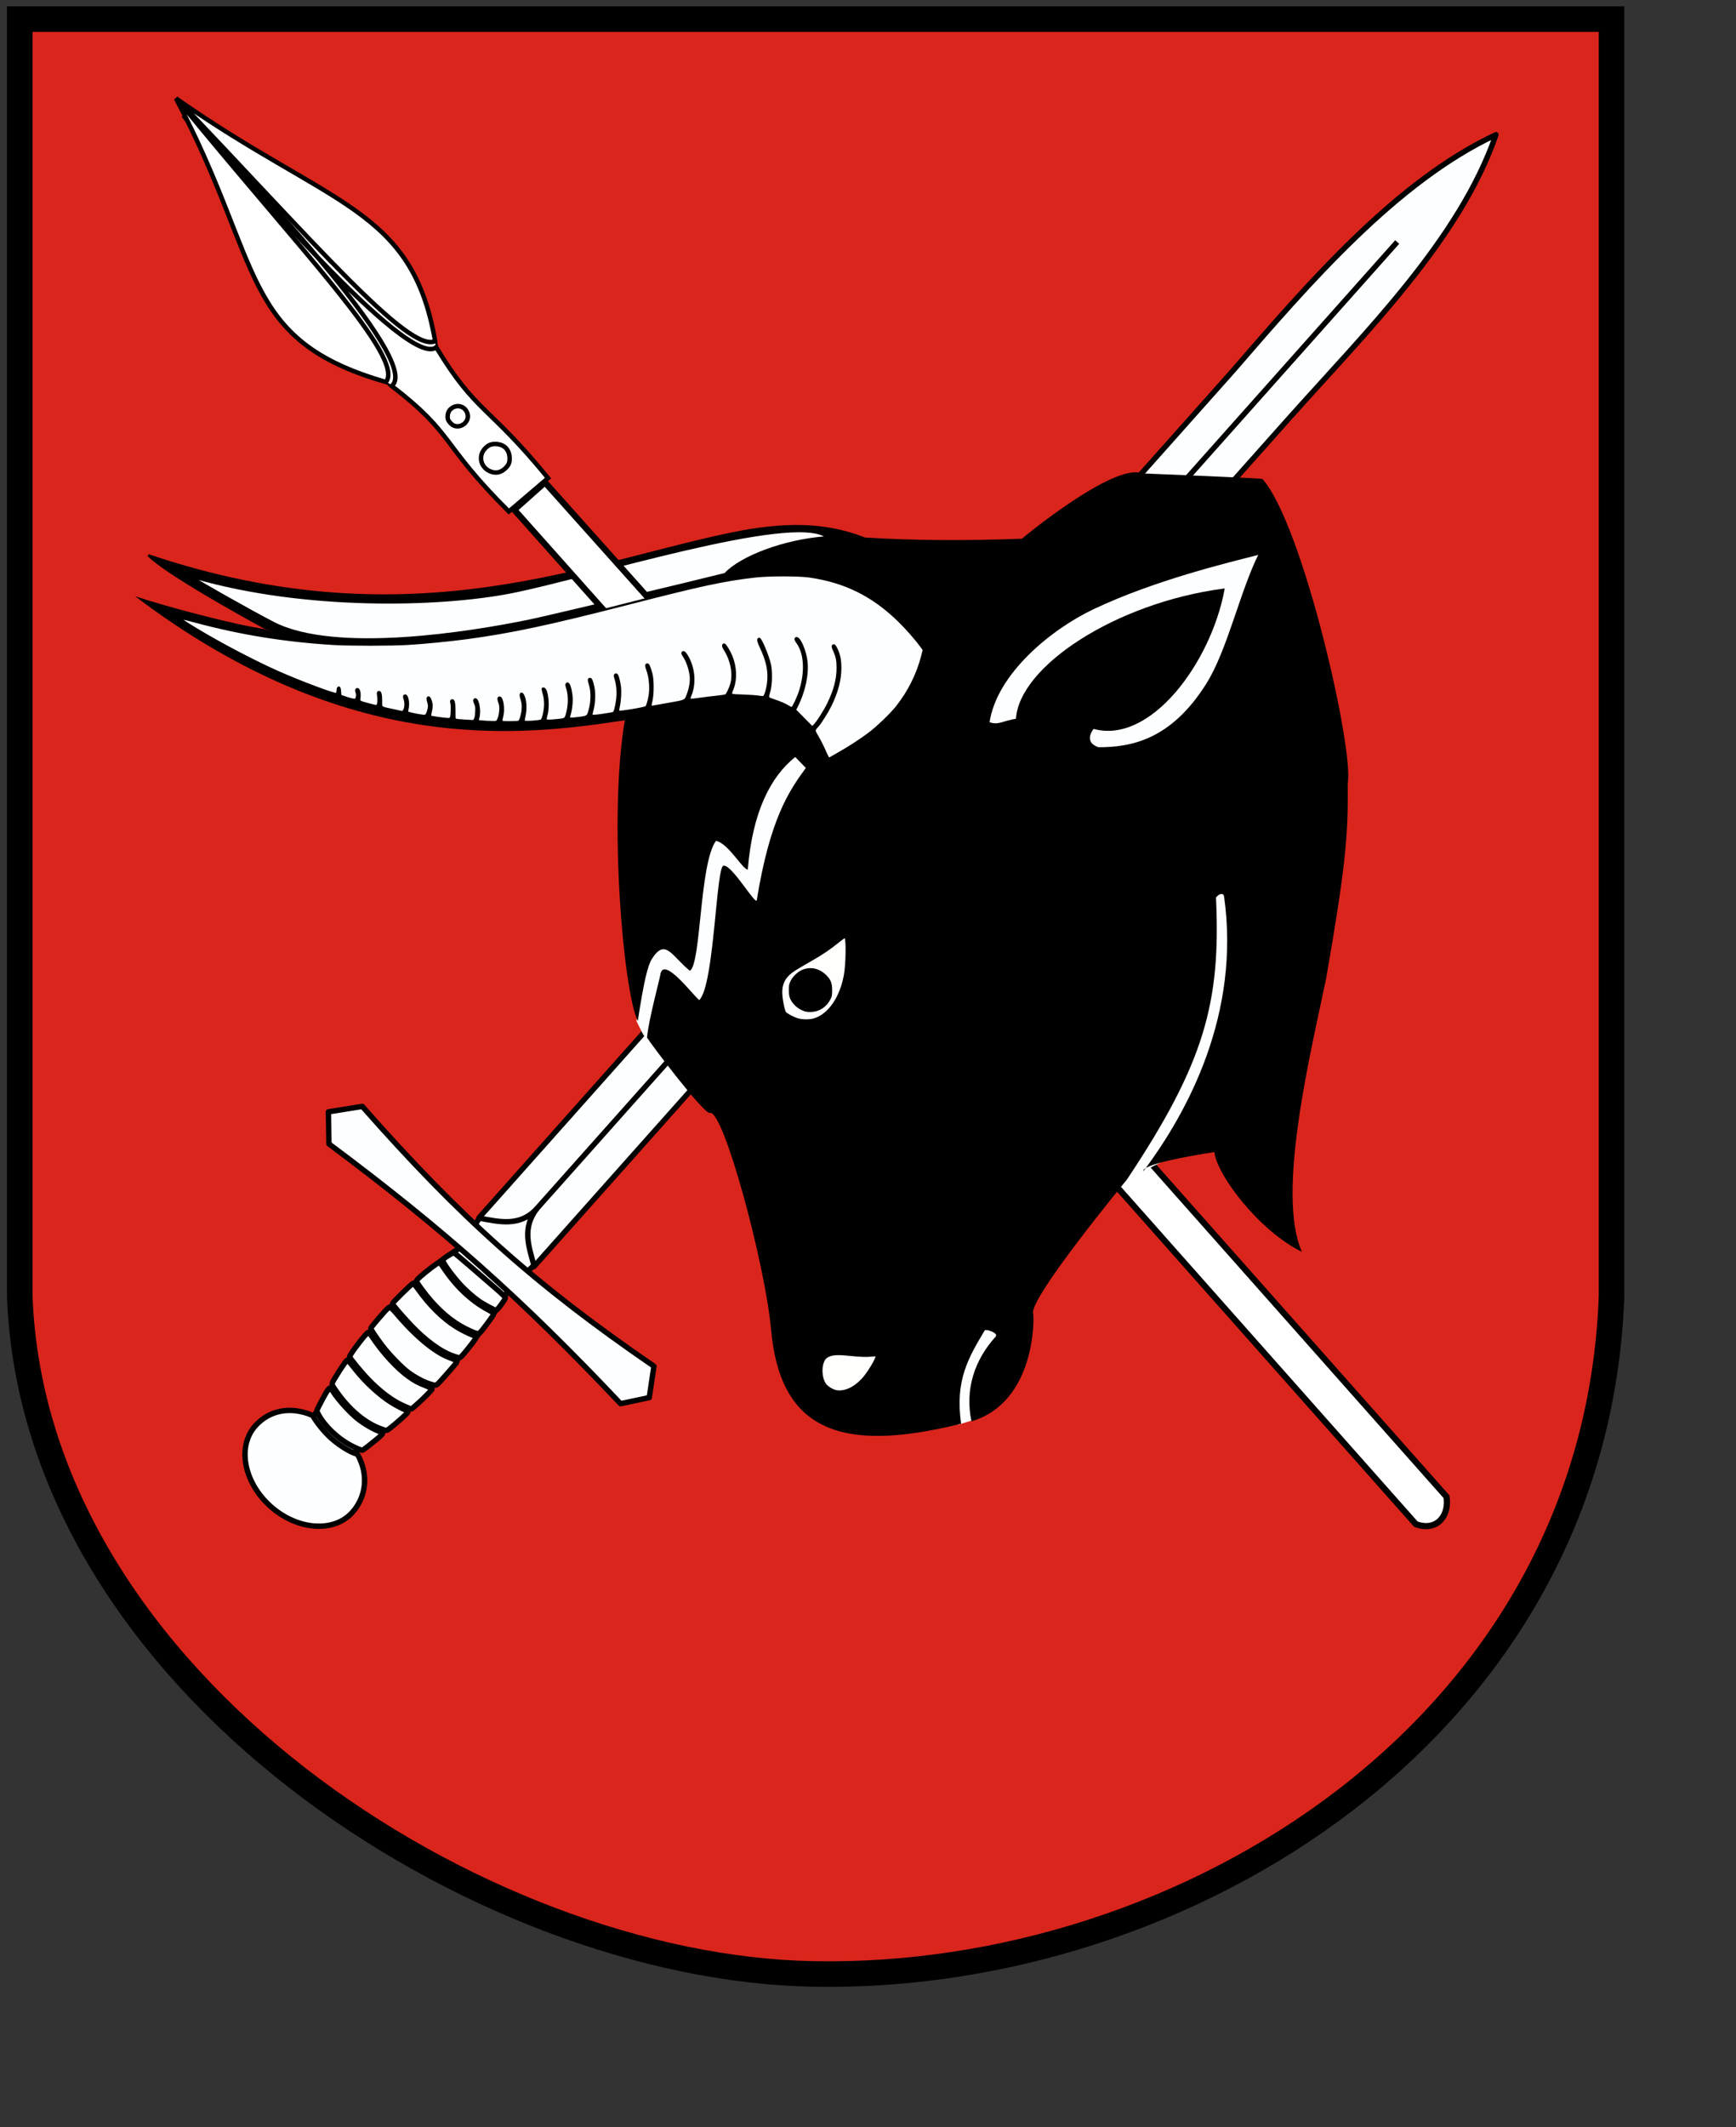 <?xml version="1.0" encoding="UTF-8" standalone="no"?>
<!-- Created with Inkscape (http://www.inkscape.org/) -->
<svg
   xmlns:dc="http://purl.org/dc/elements/1.1/"
   xmlns:cc="http://web.resource.org/cc/"
   xmlns:rdf="http://www.w3.org/1999/02/22-rdf-syntax-ns#"
   xmlns:svg="http://www.w3.org/2000/svg"
   xmlns="http://www.w3.org/2000/svg"
   xmlns:xlink="http://www.w3.org/1999/xlink"
   xmlns:sodipodi="http://inkscape.sourceforge.net/DTD/sodipodi-0.dtd"
   xmlns:inkscape="http://www.inkscape.org/namespaces/inkscape"
   id="svg1621"
   sodipodi:version="0.32"
   inkscape:version="0.42+devel"
   width="600pt"
   height="735pt"
   sodipodi:docbase="E:\Inkscape - rysunki\Składzik"
   sodipodi:docname="POL_Sejny_COA.svg"
   version="1.0">
  <rect width="100%" height="100%" fill="#333333" stroke="none"/>
  <defs
     id="defs1624">
    <radialGradient
       gradientUnits="userSpaceOnUse"
       gradientTransform="matrix(-0.886,-0.448,1.258,-2.487,-1667.295,790.076)"
       r="15.245"
       fy="312.495"
       fx="-675.767"
       cy="312.495"
       cx="-675.767"
       id="radialGradient4352"
       xlink:href="#linearGradient4346"
       inkscape:collect="always" />
    <linearGradient
       y2="252.627"
       x2="-328.686"
       y1="242.239"
       x1="-323.648"
       gradientTransform="matrix(0.194,0.981,0.981,-0.194,-461.802,566.45)"
       gradientUnits="userSpaceOnUse"
       id="linearGradient4126"
       xlink:href="#linearGradient2531"
       inkscape:collect="always" />
    <linearGradient
       y2="250.282"
       x2="-328.699"
       y1="241.786"
       x1="-324.098"
       gradientUnits="userSpaceOnUse"
       id="linearGradient4128"
       xlink:href="#linearGradient2531"
       inkscape:collect="always" />
    <linearGradient
       y2="294.535"
       x2="-576.935"
       y1="302.674"
       x1="-566.934"
       gradientTransform="matrix(-0.764,-0.645,0.645,-0.764,-884.708,109.284)"
       gradientUnits="userSpaceOnUse"
       id="linearGradient4130"
       xlink:href="#linearGradient2486"
       inkscape:collect="always" />
    <linearGradient
       y2="252.627"
       x2="-328.686"
       y1="242.239"
       x1="-323.648"
       gradientTransform="matrix(0.194,0.981,0.981,-0.194,-461.802,566.45)"
       gradientUnits="userSpaceOnUse"
       id="linearGradient4132"
       xlink:href="#linearGradient2531"
       inkscape:collect="always" />
    <linearGradient
       y2="250.282"
       x2="-328.699"
       y1="241.786"
       x1="-324.098"
       gradientUnits="userSpaceOnUse"
       id="linearGradient4134"
       xlink:href="#linearGradient2531"
       inkscape:collect="always" />
    <linearGradient
       y2="294.535"
       x2="-576.935"
       y1="302.674"
       x1="-566.934"
       gradientTransform="matrix(-0.764,-0.645,0.645,-0.764,-884.708,109.284)"
       gradientUnits="userSpaceOnUse"
       id="linearGradient4136"
       xlink:href="#linearGradient2486"
       inkscape:collect="always" />
    <linearGradient
       y2="252.627"
       x2="-328.686"
       y1="242.239"
       x1="-323.648"
       gradientTransform="matrix(0.194,0.981,0.981,-0.194,-461.802,566.45)"
       gradientUnits="userSpaceOnUse"
       id="linearGradient4138"
       xlink:href="#linearGradient2531"
       inkscape:collect="always" />
    <linearGradient
       y2="250.282"
       x2="-328.699"
       y1="241.786"
       x1="-324.098"
       gradientUnits="userSpaceOnUse"
       id="linearGradient4140"
       xlink:href="#linearGradient2531"
       inkscape:collect="always" />
    <linearGradient
       y2="294.535"
       x2="-576.935"
       y1="302.674"
       x1="-566.934"
       gradientTransform="matrix(-0.764,-0.645,0.645,-0.764,-884.708,109.284)"
       gradientUnits="userSpaceOnUse"
       id="linearGradient4142"
       xlink:href="#linearGradient2486"
       inkscape:collect="always" />
    <linearGradient
       y2="252.627"
       x2="-328.686"
       y1="242.239"
       x1="-323.648"
       gradientTransform="matrix(0.194,0.981,0.981,-0.194,-461.802,566.45)"
       gradientUnits="userSpaceOnUse"
       id="linearGradient4144"
       xlink:href="#linearGradient2531"
       inkscape:collect="always" />
    <linearGradient
       y2="250.282"
       x2="-328.699"
       y1="241.786"
       x1="-324.098"
       gradientUnits="userSpaceOnUse"
       id="linearGradient4146"
       xlink:href="#linearGradient2531"
       inkscape:collect="always" />
    <linearGradient
       y2="294.535"
       x2="-576.935"
       y1="302.674"
       x1="-566.934"
       gradientTransform="matrix(-0.764,-0.645,0.645,-0.764,-884.708,109.284)"
       gradientUnits="userSpaceOnUse"
       id="linearGradient4148"
       xlink:href="#linearGradient2486"
       inkscape:collect="always" />
    <linearGradient
       y2="252.627"
       x2="-328.686"
       y1="242.239"
       x1="-323.648"
       gradientTransform="matrix(0.194,0.981,0.981,-0.194,-461.802,566.45)"
       gradientUnits="userSpaceOnUse"
       id="linearGradient4150"
       xlink:href="#linearGradient2531"
       inkscape:collect="always" />
    <linearGradient
       y2="250.282"
       x2="-328.699"
       y1="241.786"
       x1="-324.098"
       gradientUnits="userSpaceOnUse"
       id="linearGradient4152"
       xlink:href="#linearGradient2531"
       inkscape:collect="always" />
    <linearGradient
       y2="294.535"
       x2="-576.935"
       y1="302.674"
       x1="-566.934"
       gradientTransform="matrix(-0.764,-0.645,0.645,-0.764,-884.708,109.284)"
       gradientUnits="userSpaceOnUse"
       id="linearGradient4154"
       xlink:href="#linearGradient2486"
       inkscape:collect="always" />
    <linearGradient
       y2="252.627"
       x2="-328.686"
       y1="242.239"
       x1="-323.648"
       gradientTransform="matrix(0.194,0.981,0.981,-0.194,-461.802,566.45)"
       gradientUnits="userSpaceOnUse"
       id="linearGradient4156"
       xlink:href="#linearGradient2531"
       inkscape:collect="always" />
    <linearGradient
       y2="250.282"
       x2="-328.699"
       y1="241.786"
       x1="-324.098"
       gradientUnits="userSpaceOnUse"
       id="linearGradient4158"
       xlink:href="#linearGradient2531"
       inkscape:collect="always" />
    <linearGradient
       y2="294.535"
       x2="-576.935"
       y1="302.674"
       x1="-566.934"
       gradientTransform="matrix(-0.764,-0.645,0.645,-0.764,-884.708,109.284)"
       gradientUnits="userSpaceOnUse"
       id="linearGradient4160"
       xlink:href="#linearGradient2486"
       inkscape:collect="always" />
    <linearGradient
       y2="252.627"
       x2="-328.686"
       y1="242.239"
       x1="-323.648"
       gradientTransform="matrix(0.194,0.981,0.981,-0.194,-461.802,566.45)"
       gradientUnits="userSpaceOnUse"
       id="linearGradient4162"
       xlink:href="#linearGradient2531"
       inkscape:collect="always" />
    <linearGradient
       y2="250.282"
       x2="-328.699"
       y1="241.786"
       x1="-324.098"
       gradientUnits="userSpaceOnUse"
       id="linearGradient4164"
       xlink:href="#linearGradient2531"
       inkscape:collect="always" />
    <linearGradient
       y2="294.535"
       x2="-576.935"
       y1="302.674"
       x1="-566.934"
       gradientTransform="matrix(-0.764,-0.645,0.645,-0.764,-884.708,109.284)"
       gradientUnits="userSpaceOnUse"
       id="linearGradient4166"
       xlink:href="#linearGradient2486"
       inkscape:collect="always" />
    <linearGradient
       y2="252.627"
       x2="-328.686"
       y1="242.239"
       x1="-323.648"
       gradientTransform="matrix(0.194,0.981,0.981,-0.194,-461.802,566.45)"
       gradientUnits="userSpaceOnUse"
       id="linearGradient4168"
       xlink:href="#linearGradient2531"
       inkscape:collect="always" />
    <linearGradient
       y2="250.282"
       x2="-328.699"
       y1="241.786"
       x1="-324.098"
       gradientUnits="userSpaceOnUse"
       id="linearGradient4170"
       xlink:href="#linearGradient2531"
       inkscape:collect="always" />
    <linearGradient
       y2="294.535"
       x2="-576.935"
       y1="302.674"
       x1="-566.934"
       gradientTransform="matrix(-0.764,-0.645,0.645,-0.764,-884.708,109.284)"
       gradientUnits="userSpaceOnUse"
       id="linearGradient4172"
       xlink:href="#linearGradient2486"
       inkscape:collect="always" />
    <linearGradient
       y2="252.627"
       x2="-328.686"
       y1="242.239"
       x1="-323.648"
       gradientTransform="matrix(0.194,0.981,0.981,-0.194,-461.802,566.45)"
       gradientUnits="userSpaceOnUse"
       id="linearGradient4174"
       xlink:href="#linearGradient2531"
       inkscape:collect="always" />
    <linearGradient
       y2="250.282"
       x2="-328.699"
       y1="241.786"
       x1="-324.098"
       gradientUnits="userSpaceOnUse"
       id="linearGradient4176"
       xlink:href="#linearGradient2531"
       inkscape:collect="always" />
    <linearGradient
       y2="294.535"
       x2="-576.935"
       y1="302.674"
       x1="-566.934"
       gradientTransform="matrix(-0.764,-0.645,0.645,-0.764,-884.708,109.284)"
       gradientUnits="userSpaceOnUse"
       id="linearGradient4178"
       xlink:href="#linearGradient2486"
       inkscape:collect="always" />
    <linearGradient
       y2="252.627"
       x2="-328.686"
       y1="242.239"
       x1="-323.648"
       gradientTransform="matrix(0.194,0.981,0.981,-0.194,-461.802,566.45)"
       gradientUnits="userSpaceOnUse"
       id="linearGradient4180"
       xlink:href="#linearGradient2531"
       inkscape:collect="always" />
    <linearGradient
       y2="250.282"
       x2="-328.699"
       y1="241.786"
       x1="-324.098"
       gradientUnits="userSpaceOnUse"
       id="linearGradient4182"
       xlink:href="#linearGradient2531"
       inkscape:collect="always" />
    <linearGradient
       y2="294.535"
       x2="-576.935"
       y1="302.674"
       x1="-566.934"
       gradientTransform="matrix(-0.764,-0.645,0.645,-0.764,-884.708,109.284)"
       gradientUnits="userSpaceOnUse"
       id="linearGradient4184"
       xlink:href="#linearGradient2486"
       inkscape:collect="always" />
    <linearGradient
       y2="252.627"
       x2="-328.686"
       y1="242.239"
       x1="-323.648"
       gradientTransform="matrix(0.194,0.981,0.981,-0.194,-461.802,566.45)"
       gradientUnits="userSpaceOnUse"
       id="linearGradient4186"
       xlink:href="#linearGradient2531"
       inkscape:collect="always" />
    <linearGradient
       y2="250.282"
       x2="-328.699"
       y1="241.786"
       x1="-324.098"
       gradientUnits="userSpaceOnUse"
       id="linearGradient4188"
       xlink:href="#linearGradient2531"
       inkscape:collect="always" />
    <linearGradient
       y2="294.535"
       x2="-576.935"
       y1="302.674"
       x1="-566.934"
       gradientTransform="matrix(-0.764,-0.645,0.645,-0.764,-884.708,109.284)"
       gradientUnits="userSpaceOnUse"
       id="linearGradient4190"
       xlink:href="#linearGradient2486"
       inkscape:collect="always" />
    <linearGradient
       y2="252.627"
       x2="-328.686"
       y1="242.239"
       x1="-323.648"
       gradientTransform="matrix(0.194,0.981,0.981,-0.194,-461.802,566.45)"
       gradientUnits="userSpaceOnUse"
       id="linearGradient4192"
       xlink:href="#linearGradient2531"
       inkscape:collect="always" />
    <linearGradient
       y2="250.282"
       x2="-328.699"
       y1="241.786"
       x1="-324.098"
       gradientUnits="userSpaceOnUse"
       id="linearGradient4194"
       xlink:href="#linearGradient2531"
       inkscape:collect="always" />
    <linearGradient
       y2="294.535"
       x2="-576.935"
       y1="302.674"
       x1="-566.934"
       gradientTransform="matrix(-0.764,-0.645,0.645,-0.764,-884.708,109.284)"
       gradientUnits="userSpaceOnUse"
       id="linearGradient4196"
       xlink:href="#linearGradient2486"
       inkscape:collect="always" />
    <linearGradient
       y2="252.627"
       x2="-328.686"
       y1="242.239"
       x1="-323.648"
       gradientTransform="matrix(0.194,0.981,0.981,-0.194,-461.802,566.45)"
       gradientUnits="userSpaceOnUse"
       id="linearGradient4198"
       xlink:href="#linearGradient2531"
       inkscape:collect="always" />
    <linearGradient
       y2="250.282"
       x2="-328.699"
       y1="241.786"
       x1="-324.098"
       gradientUnits="userSpaceOnUse"
       id="linearGradient4200"
       xlink:href="#linearGradient2531"
       inkscape:collect="always" />
    <linearGradient
       y2="294.535"
       x2="-576.935"
       y1="302.674"
       x1="-566.934"
       gradientTransform="matrix(-0.764,-0.645,0.645,-0.764,-884.708,109.284)"
       gradientUnits="userSpaceOnUse"
       id="linearGradient4202"
       xlink:href="#linearGradient2486"
       inkscape:collect="always" />
    <radialGradient
       r="29.072"
       fy="210.226"
       fx="-706.762"
       cy="210.226"
       cx="-706.762"
       gradientTransform="matrix(1.694,1.492780e-3,-0.175,2.846,529.307,-387.161)"
       gradientUnits="userSpaceOnUse"
       id="radialGradient4204"
       xlink:href="#linearGradient2486"
       inkscape:collect="always" />
    <linearGradient
       y2="252.627"
       x2="-328.686"
       y1="242.239"
       x1="-323.648"
       gradientTransform="matrix(0.194,0.981,0.981,-0.194,-461.802,566.45)"
       gradientUnits="userSpaceOnUse"
       id="linearGradient4206"
       xlink:href="#linearGradient2531"
       inkscape:collect="always" />
    <linearGradient
       y2="250.282"
       x2="-328.699"
       y1="241.786"
       x1="-324.098"
       gradientUnits="userSpaceOnUse"
       id="linearGradient4208"
       xlink:href="#linearGradient2531"
       inkscape:collect="always" />
    <linearGradient
       y2="294.535"
       x2="-576.935"
       y1="302.674"
       x1="-566.934"
       gradientTransform="matrix(-0.764,-0.645,0.645,-0.764,-884.708,109.284)"
       gradientUnits="userSpaceOnUse"
       id="linearGradient4210"
       xlink:href="#linearGradient2486"
       inkscape:collect="always" />
    <radialGradient
       r="29.072"
       fy="210.226"
       fx="-706.762"
       cy="210.226"
       cx="-706.762"
       gradientTransform="matrix(1.694,1.492780e-3,-0.175,2.846,529.307,-387.161)"
       gradientUnits="userSpaceOnUse"
       id="radialGradient4212"
       xlink:href="#linearGradient2486"
       inkscape:collect="always" />
    <linearGradient
       y2="252.627"
       x2="-328.686"
       y1="242.239"
       x1="-323.648"
       gradientTransform="matrix(0.194,0.981,0.981,-0.194,-461.802,566.45)"
       gradientUnits="userSpaceOnUse"
       id="linearGradient4214"
       xlink:href="#linearGradient2531"
       inkscape:collect="always" />
    <linearGradient
       y2="250.282"
       x2="-328.699"
       y1="241.786"
       x1="-324.098"
       gradientUnits="userSpaceOnUse"
       id="linearGradient4216"
       xlink:href="#linearGradient2531"
       inkscape:collect="always" />
    <linearGradient
       y2="294.535"
       x2="-576.935"
       y1="302.674"
       x1="-566.934"
       gradientTransform="matrix(-0.764,-0.645,0.645,-0.764,-884.708,109.284)"
       gradientUnits="userSpaceOnUse"
       id="linearGradient4218"
       xlink:href="#linearGradient2486"
       inkscape:collect="always" />
    <radialGradient
       r="29.072"
       fy="210.226"
       fx="-706.762"
       cy="210.226"
       cx="-706.762"
       gradientTransform="matrix(1.694,1.492780e-3,-0.175,2.846,529.307,-387.161)"
       gradientUnits="userSpaceOnUse"
       id="radialGradient4220"
       xlink:href="#linearGradient2486"
       inkscape:collect="always" />
    <linearGradient
       y2="252.627"
       x2="-328.686"
       y1="242.239"
       x1="-323.648"
       gradientTransform="matrix(0.194,0.981,0.981,-0.194,-461.802,566.45)"
       gradientUnits="userSpaceOnUse"
       id="linearGradient4222"
       xlink:href="#linearGradient2531"
       inkscape:collect="always" />
    <linearGradient
       y2="250.282"
       x2="-328.699"
       y1="241.786"
       x1="-324.098"
       gradientUnits="userSpaceOnUse"
       id="linearGradient4224"
       xlink:href="#linearGradient2531"
       inkscape:collect="always" />
    <linearGradient
       y2="294.535"
       x2="-576.935"
       y1="302.674"
       x1="-566.934"
       gradientTransform="matrix(-0.764,-0.645,0.645,-0.764,-884.708,109.284)"
       gradientUnits="userSpaceOnUse"
       id="linearGradient4226"
       xlink:href="#linearGradient2486"
       inkscape:collect="always" />
    <radialGradient
       r="29.072"
       fy="210.226"
       fx="-706.762"
       cy="210.226"
       cx="-706.762"
       gradientTransform="matrix(1.694,1.492780e-3,-0.175,2.846,529.307,-387.161)"
       gradientUnits="userSpaceOnUse"
       id="radialGradient4228"
       xlink:href="#linearGradient2486"
       inkscape:collect="always" />
    <linearGradient
       y2="252.627"
       x2="-328.686"
       y1="242.239"
       x1="-323.648"
       gradientTransform="matrix(0.194,0.981,0.981,-0.194,-461.802,566.45)"
       gradientUnits="userSpaceOnUse"
       id="linearGradient4230"
       xlink:href="#linearGradient2531"
       inkscape:collect="always" />
    <linearGradient
       y2="250.282"
       x2="-328.699"
       y1="241.786"
       x1="-324.098"
       gradientUnits="userSpaceOnUse"
       id="linearGradient4232"
       xlink:href="#linearGradient2531"
       inkscape:collect="always" />
    <linearGradient
       y2="294.535"
       x2="-576.935"
       y1="302.674"
       x1="-566.934"
       gradientTransform="matrix(-0.764,-0.645,0.645,-0.764,-884.708,109.284)"
       gradientUnits="userSpaceOnUse"
       id="linearGradient4234"
       xlink:href="#linearGradient2486"
       inkscape:collect="always" />
    <radialGradient
       r="29.072"
       fy="210.226"
       fx="-706.762"
       cy="210.226"
       cx="-706.762"
       gradientTransform="matrix(1.694,1.492780e-3,-0.175,2.846,529.307,-387.161)"
       gradientUnits="userSpaceOnUse"
       id="radialGradient4236"
       xlink:href="#linearGradient2486"
       inkscape:collect="always" />
    <linearGradient
       id="linearGradient4238">
      <stop
         style="stop-color:#fae646;stop-opacity:1;"
         offset="0"
         id="stop4240" />
      <stop
         id="stop4242"
         offset="0.885"
         style="stop-color:#643228;stop-opacity:1;" />
      <stop
         style="stop-color:#fae646;stop-opacity:1;"
         offset="1"
         id="stop4244" />
    </linearGradient>
    <linearGradient
       id="linearGradient4246">
      <stop
         style="stop-color:#faff00;stop-opacity:1;"
         offset="0"
         id="stop4248" />
      <stop
         id="stop4250"
         offset="0.846"
         style="stop-color:#7d7323;stop-opacity:0.992;" />
      <stop
         id="stop4252"
         offset="1"
         style="stop-color:#000000;stop-opacity:0.984;" />
    </linearGradient>
    <linearGradient
       inkscape:collect="always"
       xlink:href="#linearGradient2486"
       id="linearGradient4254"
       gradientUnits="userSpaceOnUse"
       gradientTransform="matrix(-0.764,-0.645,0.645,-0.764,-884.708,109.284)"
       x1="-566.934"
       y1="302.674"
       x2="-576.935"
       y2="294.535" />
    <linearGradient
       inkscape:collect="always"
       xlink:href="#linearGradient2531"
       id="linearGradient4256"
       gradientUnits="userSpaceOnUse"
       x1="-324.098"
       y1="241.786"
       x2="-328.699"
       y2="250.282" />
    <linearGradient
       inkscape:collect="always"
       xlink:href="#linearGradient2531"
       id="linearGradient4258"
       gradientUnits="userSpaceOnUse"
       gradientTransform="matrix(0.194,0.981,0.981,-0.194,-461.802,566.45)"
       x1="-323.648"
       y1="242.239"
       x2="-328.686"
       y2="252.627" />
    <radialGradient
       inkscape:collect="always"
       xlink:href="#linearGradient2486"
       id="radialGradient4260"
       cx="-706.762"
       cy="210.226"
       fx="-706.762"
       fy="210.226"
       r="29.072"
       gradientTransform="matrix(1.694,1.492780e-3,-0.175,2.846,529.307,-387.161)"
       gradientUnits="userSpaceOnUse" />
    <radialGradient
       inkscape:collect="always"
       xlink:href="#linearGradient2486"
       id="radialGradient4262"
       gradientUnits="userSpaceOnUse"
       gradientTransform="matrix(1.694,1.492780e-3,-0.175,2.846,529.307,-387.161)"
       cx="-706.762"
       cy="210.226"
       fx="-706.762"
       fy="210.226"
       r="29.072" />
    <linearGradient
       inkscape:collect="always"
       xlink:href="#linearGradient2486"
       id="linearGradient4264"
       gradientUnits="userSpaceOnUse"
       gradientTransform="matrix(-0.764,-0.645,0.645,-0.764,-884.708,109.284)"
       x1="-566.934"
       y1="302.674"
       x2="-576.935"
       y2="294.535" />
    <linearGradient
       inkscape:collect="always"
       xlink:href="#linearGradient2531"
       id="linearGradient4266"
       gradientUnits="userSpaceOnUse"
       x1="-324.098"
       y1="241.786"
       x2="-328.699"
       y2="250.282" />
    <linearGradient
       inkscape:collect="always"
       xlink:href="#linearGradient2531"
       id="linearGradient4268"
       gradientUnits="userSpaceOnUse"
       gradientTransform="matrix(0.194,0.981,0.981,-0.194,-461.802,566.45)"
       x1="-323.648"
       y1="242.239"
       x2="-328.686"
       y2="252.627" />
    <radialGradient
       inkscape:collect="always"
       xlink:href="#linearGradient2486"
       id="radialGradient4270"
       gradientUnits="userSpaceOnUse"
       gradientTransform="matrix(1.694,1.492780e-3,-0.175,2.846,529.307,-387.161)"
       cx="-706.762"
       cy="210.226"
       fx="-706.762"
       fy="210.226"
       r="29.072" />
    <linearGradient
       inkscape:collect="always"
       xlink:href="#linearGradient2486"
       id="linearGradient4272"
       gradientUnits="userSpaceOnUse"
       gradientTransform="matrix(-0.764,-0.645,0.645,-0.764,-884.708,109.284)"
       x1="-566.934"
       y1="302.674"
       x2="-576.935"
       y2="294.535" />
    <linearGradient
       inkscape:collect="always"
       xlink:href="#linearGradient2531"
       id="linearGradient4274"
       gradientUnits="userSpaceOnUse"
       x1="-324.098"
       y1="241.786"
       x2="-328.699"
       y2="250.282" />
    <linearGradient
       inkscape:collect="always"
       xlink:href="#linearGradient2531"
       id="linearGradient4276"
       gradientUnits="userSpaceOnUse"
       gradientTransform="matrix(0.194,0.981,0.981,-0.194,-461.802,566.45)"
       x1="-323.648"
       y1="242.239"
       x2="-328.686"
       y2="252.627" />
    <radialGradient
       inkscape:collect="always"
       xlink:href="#linearGradient2486"
       id="radialGradient4278"
       gradientUnits="userSpaceOnUse"
       gradientTransform="matrix(1.694,1.492780e-3,-0.175,2.846,529.307,-387.161)"
       cx="-706.762"
       cy="210.226"
       fx="-706.762"
       fy="210.226"
       r="29.072" />
    <linearGradient
       inkscape:collect="always"
       xlink:href="#linearGradient2486"
       id="linearGradient4280"
       gradientUnits="userSpaceOnUse"
       gradientTransform="matrix(-0.764,-0.645,0.645,-0.764,-884.708,109.284)"
       x1="-566.934"
       y1="302.674"
       x2="-576.935"
       y2="294.535" />
    <linearGradient
       inkscape:collect="always"
       xlink:href="#linearGradient2531"
       id="linearGradient4282"
       gradientUnits="userSpaceOnUse"
       x1="-324.098"
       y1="241.786"
       x2="-328.699"
       y2="250.282" />
    <linearGradient
       inkscape:collect="always"
       xlink:href="#linearGradient2531"
       id="linearGradient4284"
       gradientUnits="userSpaceOnUse"
       gradientTransform="matrix(0.194,0.981,0.981,-0.194,-461.802,566.45)"
       x1="-323.648"
       y1="242.239"
       x2="-328.686"
       y2="252.627" />
    <radialGradient
       inkscape:collect="always"
       xlink:href="#linearGradient2486"
       id="radialGradient4286"
       gradientUnits="userSpaceOnUse"
       gradientTransform="matrix(1.694,1.492780e-3,-0.175,2.846,529.307,-387.161)"
       cx="-706.762"
       cy="210.226"
       fx="-706.762"
       fy="210.226"
       r="29.072" />
    <linearGradient
       inkscape:collect="always"
       xlink:href="#linearGradient2486"
       id="linearGradient4288"
       gradientUnits="userSpaceOnUse"
       gradientTransform="matrix(-0.764,-0.645,0.645,-0.764,-884.708,109.284)"
       x1="-566.934"
       y1="302.674"
       x2="-576.935"
       y2="294.535" />
    <linearGradient
       inkscape:collect="always"
       xlink:href="#linearGradient2531"
       id="linearGradient4290"
       gradientUnits="userSpaceOnUse"
       x1="-324.098"
       y1="241.786"
       x2="-328.699"
       y2="250.282" />
    <linearGradient
       inkscape:collect="always"
       xlink:href="#linearGradient2531"
       id="linearGradient4292"
       gradientUnits="userSpaceOnUse"
       gradientTransform="matrix(0.194,0.981,0.981,-0.194,-461.802,566.45)"
       x1="-323.648"
       y1="242.239"
       x2="-328.686"
       y2="252.627" />
    <radialGradient
       inkscape:collect="always"
       xlink:href="#linearGradient2486"
       id="radialGradient4294"
       gradientUnits="userSpaceOnUse"
       gradientTransform="matrix(1.694,1.492780e-3,-0.175,2.846,529.307,-387.161)"
       cx="-706.762"
       cy="210.226"
       fx="-706.762"
       fy="210.226"
       r="29.072" />
    <linearGradient
       inkscape:collect="always"
       xlink:href="#linearGradient2486"
       id="linearGradient4296"
       gradientUnits="userSpaceOnUse"
       gradientTransform="matrix(-0.764,-0.645,0.645,-0.764,-884.708,109.284)"
       x1="-566.934"
       y1="302.674"
       x2="-576.935"
       y2="294.535" />
    <linearGradient
       inkscape:collect="always"
       xlink:href="#linearGradient2531"
       id="linearGradient4298"
       gradientUnits="userSpaceOnUse"
       x1="-324.098"
       y1="241.786"
       x2="-328.699"
       y2="250.282" />
    <linearGradient
       inkscape:collect="always"
       xlink:href="#linearGradient2531"
       id="linearGradient4300"
       gradientUnits="userSpaceOnUse"
       gradientTransform="matrix(0.194,0.981,0.981,-0.194,-461.802,566.45)"
       x1="-323.648"
       y1="242.239"
       x2="-328.686"
       y2="252.627" />
    <linearGradient
       y2="252.627"
       x2="-328.686"
       y1="242.239"
       x1="-323.648"
       gradientTransform="matrix(0.194,0.981,0.981,-0.194,-461.802,566.45)"
       gradientUnits="userSpaceOnUse"
       id="linearGradient2813"
       xlink:href="#linearGradient2531"
       inkscape:collect="always" />
    <linearGradient
       y2="250.282"
       x2="-328.699"
       y1="241.786"
       x1="-324.098"
       gradientUnits="userSpaceOnUse"
       id="linearGradient2811"
       xlink:href="#linearGradient2531"
       inkscape:collect="always" />
    <linearGradient
       y2="294.535"
       x2="-576.935"
       y1="302.674"
       x1="-566.934"
       gradientTransform="matrix(-0.764,-0.645,0.645,-0.764,-884.708,109.284)"
       gradientUnits="userSpaceOnUse"
       id="linearGradient2809"
       xlink:href="#linearGradient2486"
       inkscape:collect="always" />
    <radialGradient
       r="29.072"
       fy="210.226"
       fx="-706.762"
       cy="210.226"
       cx="-706.762"
       gradientTransform="matrix(1.694,1.492780e-3,-0.175,2.846,529.307,-387.161)"
       gradientUnits="userSpaceOnUse"
       id="radialGradient2807"
       xlink:href="#linearGradient2486"
       inkscape:collect="always" />
    <linearGradient
       y2="252.627"
       x2="-328.686"
       y1="242.239"
       x1="-323.648"
       gradientTransform="matrix(0.194,0.981,0.981,-0.194,-461.802,566.45)"
       gradientUnits="userSpaceOnUse"
       id="linearGradient2805"
       xlink:href="#linearGradient2531"
       inkscape:collect="always" />
    <linearGradient
       y2="250.282"
       x2="-328.699"
       y1="241.786"
       x1="-324.098"
       gradientUnits="userSpaceOnUse"
       id="linearGradient2803"
       xlink:href="#linearGradient2531"
       inkscape:collect="always" />
    <linearGradient
       y2="294.535"
       x2="-576.935"
       y1="302.674"
       x1="-566.934"
       gradientTransform="matrix(-0.764,-0.645,0.645,-0.764,-884.708,109.284)"
       gradientUnits="userSpaceOnUse"
       id="linearGradient2801"
       xlink:href="#linearGradient2486"
       inkscape:collect="always" />
    <radialGradient
       r="29.072"
       fy="210.226"
       fx="-706.762"
       cy="210.226"
       cx="-706.762"
       gradientTransform="matrix(1.694,1.492780e-3,-0.175,2.846,529.307,-387.161)"
       gradientUnits="userSpaceOnUse"
       id="radialGradient2799"
       xlink:href="#linearGradient2486"
       inkscape:collect="always" />
    <linearGradient
       y2="252.627"
       x2="-328.686"
       y1="242.239"
       x1="-323.648"
       gradientTransform="matrix(0.194,0.981,0.981,-0.194,-461.802,566.45)"
       gradientUnits="userSpaceOnUse"
       id="linearGradient2797"
       xlink:href="#linearGradient2531"
       inkscape:collect="always" />
    <linearGradient
       y2="250.282"
       x2="-328.699"
       y1="241.786"
       x1="-324.098"
       gradientUnits="userSpaceOnUse"
       id="linearGradient2795"
       xlink:href="#linearGradient2531"
       inkscape:collect="always" />
    <linearGradient
       y2="294.535"
       x2="-576.935"
       y1="302.674"
       x1="-566.934"
       gradientTransform="matrix(-0.764,-0.645,0.645,-0.764,-884.708,109.284)"
       gradientUnits="userSpaceOnUse"
       id="linearGradient2793"
       xlink:href="#linearGradient2486"
       inkscape:collect="always" />
    <radialGradient
       r="29.072"
       fy="210.226"
       fx="-706.762"
       cy="210.226"
       cx="-706.762"
       gradientTransform="matrix(1.694,1.492780e-3,-0.175,2.846,529.307,-387.161)"
       gradientUnits="userSpaceOnUse"
       id="radialGradient2791"
       xlink:href="#linearGradient2486"
       inkscape:collect="always" />
    <linearGradient
       y2="252.627"
       x2="-328.686"
       y1="242.239"
       x1="-323.648"
       gradientTransform="matrix(0.194,0.981,0.981,-0.194,-461.802,566.45)"
       gradientUnits="userSpaceOnUse"
       id="linearGradient2715"
       xlink:href="#linearGradient2531"
       inkscape:collect="always" />
    <linearGradient
       y2="250.282"
       x2="-328.699"
       y1="241.786"
       x1="-324.098"
       gradientUnits="userSpaceOnUse"
       id="linearGradient2713"
       xlink:href="#linearGradient2531"
       inkscape:collect="always" />
    <linearGradient
       y2="294.535"
       x2="-576.935"
       y1="302.674"
       x1="-566.934"
       gradientTransform="matrix(-0.764,-0.645,0.645,-0.764,-884.708,109.284)"
       gradientUnits="userSpaceOnUse"
       id="linearGradient2711"
       xlink:href="#linearGradient2486"
       inkscape:collect="always" />
    <radialGradient
       r="29.072"
       fy="210.226"
       fx="-706.762"
       cy="210.226"
       cx="-706.762"
       gradientTransform="matrix(1.694,1.492780e-3,-0.175,2.846,529.307,-387.161)"
       gradientUnits="userSpaceOnUse"
       id="radialGradient2709"
       xlink:href="#linearGradient2486"
       inkscape:collect="always" />
    <linearGradient
       y2="252.627"
       x2="-328.686"
       y1="242.239"
       x1="-323.648"
       gradientTransform="matrix(0.194,0.981,0.981,-0.194,-461.802,566.45)"
       gradientUnits="userSpaceOnUse"
       id="linearGradient2659"
       xlink:href="#linearGradient2531"
       inkscape:collect="always" />
    <linearGradient
       y2="250.282"
       x2="-328.699"
       y1="241.786"
       x1="-324.098"
       gradientUnits="userSpaceOnUse"
       id="linearGradient2657"
       xlink:href="#linearGradient2531"
       inkscape:collect="always" />
    <linearGradient
       y2="294.535"
       x2="-576.935"
       y1="302.674"
       x1="-566.934"
       gradientTransform="matrix(-0.764,-0.645,0.645,-0.764,-884.708,109.284)"
       gradientUnits="userSpaceOnUse"
       id="linearGradient2655"
       xlink:href="#linearGradient2486"
       inkscape:collect="always" />
    <radialGradient
       r="29.072"
       fy="210.226"
       fx="-706.762"
       cy="210.226"
       cx="-706.762"
       gradientTransform="matrix(1.694,1.492780e-3,-0.175,2.846,529.307,-387.161)"
       gradientUnits="userSpaceOnUse"
       id="radialGradient2653"
       xlink:href="#linearGradient2486"
       inkscape:collect="always" />
    <radialGradient
       gradientUnits="userSpaceOnUse"
       gradientTransform="matrix(1.694,1.492780e-3,-0.175,2.846,529.307,-387.161)"
       r="29.072"
       fy="210.226"
       fx="-706.762"
       cy="210.226"
       cx="-706.762"
       id="radialGradient2601"
       xlink:href="#linearGradient2486"
       inkscape:collect="always" />
    <linearGradient
       y2="252.627"
       x2="-328.686"
       y1="242.239"
       x1="-323.648"
       gradientTransform="matrix(0.194,0.981,0.981,-0.194,-461.802,566.45)"
       gradientUnits="userSpaceOnUse"
       id="linearGradient2566"
       xlink:href="#linearGradient2531"
       inkscape:collect="always" />
    <linearGradient
       y2="250.282"
       x2="-328.699"
       y1="241.786"
       x1="-324.098"
       gradientUnits="userSpaceOnUse"
       id="linearGradient2564"
       xlink:href="#linearGradient2531"
       inkscape:collect="always" />
    <linearGradient
       y2="294.535"
       x2="-576.935"
       y1="302.674"
       x1="-566.934"
       gradientTransform="matrix(-0.764,-0.645,0.645,-0.764,-884.708,109.284)"
       gradientUnits="userSpaceOnUse"
       id="linearGradient2562"
       xlink:href="#linearGradient2486"
       inkscape:collect="always" />
    <linearGradient
       id="linearGradient2486">
      <stop
         id="stop2488"
         offset="0"
         style="stop-color:#faff00;stop-opacity:1;" />
      <stop
         style="stop-color:#7d7323;stop-opacity:0.992;"
         offset="0.846"
         id="stop2603" />
      <stop
         style="stop-color:#000000;stop-opacity:0.984;"
         offset="1"
         id="stop2494" />
    </linearGradient>
    <linearGradient
       id="linearGradient2531">
      <stop
         id="stop2533"
         offset="0"
         style="stop-color:#fae646;stop-opacity:1;" />
      <stop
         style="stop-color:#643228;stop-opacity:1;"
         offset="0.885"
         id="stop2539" />
      <stop
         id="stop2535"
         offset="1"
         style="stop-color:#fae646;stop-opacity:1;" />
    </linearGradient>
    <radialGradient
       inkscape:collect="always"
       xlink:href="#linearGradient2486"
       id="radialGradient2981"
       gradientUnits="userSpaceOnUse"
       gradientTransform="matrix(1.694,1.492780e-3,-0.175,2.846,529.307,-387.161)"
       cx="-706.762"
       cy="210.226"
       fx="-706.762"
       fy="210.226"
       r="29.072" />
    <linearGradient
       inkscape:collect="always"
       xlink:href="#linearGradient2486"
       id="linearGradient2983"
       gradientUnits="userSpaceOnUse"
       gradientTransform="matrix(-0.764,-0.645,0.645,-0.764,-884.708,109.284)"
       x1="-566.934"
       y1="302.674"
       x2="-576.935"
       y2="294.535" />
    <linearGradient
       inkscape:collect="always"
       xlink:href="#linearGradient2531"
       id="linearGradient2985"
       gradientUnits="userSpaceOnUse"
       x1="-324.098"
       y1="241.786"
       x2="-328.699"
       y2="250.282" />
    <linearGradient
       inkscape:collect="always"
       xlink:href="#linearGradient2531"
       id="linearGradient2987"
       gradientUnits="userSpaceOnUse"
       gradientTransform="matrix(0.194,0.981,0.981,-0.194,-461.802,566.45)"
       x1="-323.648"
       y1="242.239"
       x2="-328.686"
       y2="252.627" />
    <radialGradient
       inkscape:collect="always"
       xlink:href="#linearGradient2486"
       id="radialGradient3018"
       gradientUnits="userSpaceOnUse"
       gradientTransform="matrix(1.694,1.492780e-3,-0.175,2.846,529.307,-387.161)"
       cx="-706.762"
       cy="210.226"
       fx="-706.762"
       fy="210.226"
       r="29.072" />
    <linearGradient
       inkscape:collect="always"
       xlink:href="#linearGradient2486"
       id="linearGradient3020"
       gradientUnits="userSpaceOnUse"
       gradientTransform="matrix(-0.764,-0.645,0.645,-0.764,-884.708,109.284)"
       x1="-566.934"
       y1="302.674"
       x2="-576.935"
       y2="294.535" />
    <linearGradient
       inkscape:collect="always"
       xlink:href="#linearGradient2531"
       id="linearGradient3022"
       gradientUnits="userSpaceOnUse"
       x1="-324.098"
       y1="241.786"
       x2="-328.699"
       y2="250.282" />
    <linearGradient
       inkscape:collect="always"
       xlink:href="#linearGradient2531"
       id="linearGradient3024"
       gradientUnits="userSpaceOnUse"
       gradientTransform="matrix(0.194,0.981,0.981,-0.194,-461.802,566.45)"
       x1="-323.648"
       y1="242.239"
       x2="-328.686"
       y2="252.627" />
    <radialGradient
       inkscape:collect="always"
       xlink:href="#linearGradient2486"
       id="radialGradient3055"
       gradientUnits="userSpaceOnUse"
       gradientTransform="matrix(1.694,1.492780e-3,-0.175,2.846,529.307,-387.161)"
       cx="-706.762"
       cy="210.226"
       fx="-706.762"
       fy="210.226"
       r="29.072" />
    <linearGradient
       inkscape:collect="always"
       xlink:href="#linearGradient2486"
       id="linearGradient3057"
       gradientUnits="userSpaceOnUse"
       gradientTransform="matrix(-0.764,-0.645,0.645,-0.764,-884.708,109.284)"
       x1="-566.934"
       y1="302.674"
       x2="-576.935"
       y2="294.535" />
    <linearGradient
       inkscape:collect="always"
       xlink:href="#linearGradient2531"
       id="linearGradient3059"
       gradientUnits="userSpaceOnUse"
       x1="-324.098"
       y1="241.786"
       x2="-328.699"
       y2="250.282" />
    <linearGradient
       inkscape:collect="always"
       xlink:href="#linearGradient2531"
       id="linearGradient3061"
       gradientUnits="userSpaceOnUse"
       gradientTransform="matrix(0.194,0.981,0.981,-0.194,-461.802,566.45)"
       x1="-323.648"
       y1="242.239"
       x2="-328.686"
       y2="252.627" />
    <radialGradient
       inkscape:collect="always"
       xlink:href="#linearGradient2486"
       id="radialGradient3090"
       gradientUnits="userSpaceOnUse"
       gradientTransform="matrix(1.694,1.492780e-3,-0.175,2.846,529.307,-387.161)"
       cx="-706.762"
       cy="210.226"
       fx="-706.762"
       fy="210.226"
       r="29.072" />
    <linearGradient
       inkscape:collect="always"
       xlink:href="#linearGradient2486"
       id="linearGradient3092"
       gradientUnits="userSpaceOnUse"
       gradientTransform="matrix(-0.764,-0.645,0.645,-0.764,-884.708,109.284)"
       x1="-566.934"
       y1="302.674"
       x2="-576.935"
       y2="294.535" />
    <linearGradient
       inkscape:collect="always"
       xlink:href="#linearGradient2531"
       id="linearGradient3094"
       gradientUnits="userSpaceOnUse"
       x1="-324.098"
       y1="241.786"
       x2="-328.699"
       y2="250.282" />
    <linearGradient
       inkscape:collect="always"
       xlink:href="#linearGradient2531"
       id="linearGradient3096"
       gradientUnits="userSpaceOnUse"
       gradientTransform="matrix(0.194,0.981,0.981,-0.194,-461.802,566.45)"
       x1="-323.648"
       y1="242.239"
       x2="-328.686"
       y2="252.627" />
    <radialGradient
       inkscape:collect="always"
       xlink:href="#linearGradient2486"
       id="radialGradient3121"
       gradientUnits="userSpaceOnUse"
       gradientTransform="matrix(1.694,1.492780e-3,-0.175,2.846,529.307,-387.161)"
       cx="-706.762"
       cy="210.226"
       fx="-706.762"
       fy="210.226"
       r="29.072" />
    <linearGradient
       inkscape:collect="always"
       xlink:href="#linearGradient2486"
       id="linearGradient3133"
       gradientUnits="userSpaceOnUse"
       gradientTransform="matrix(-0.764,-0.645,0.645,-0.764,-884.708,109.284)"
       x1="-566.934"
       y1="302.674"
       x2="-576.935"
       y2="294.535" />
    <linearGradient
       inkscape:collect="always"
       xlink:href="#linearGradient2531"
       id="linearGradient3135"
       gradientUnits="userSpaceOnUse"
       x1="-324.098"
       y1="241.786"
       x2="-328.699"
       y2="250.282" />
    <linearGradient
       inkscape:collect="always"
       xlink:href="#linearGradient2531"
       id="linearGradient3137"
       gradientUnits="userSpaceOnUse"
       gradientTransform="matrix(0.194,0.981,0.981,-0.194,-461.802,566.45)"
       x1="-323.648"
       y1="242.239"
       x2="-328.686"
       y2="252.627" />
    <linearGradient
       inkscape:collect="always"
       xlink:href="#linearGradient2486"
       id="linearGradient3200"
       gradientUnits="userSpaceOnUse"
       gradientTransform="matrix(-0.764,-0.645,0.645,-0.764,-884.708,109.284)"
       x1="-566.934"
       y1="302.674"
       x2="-576.935"
       y2="294.535" />
    <linearGradient
       inkscape:collect="always"
       xlink:href="#linearGradient2531"
       id="linearGradient3202"
       gradientUnits="userSpaceOnUse"
       x1="-324.098"
       y1="241.786"
       x2="-328.699"
       y2="250.282" />
    <linearGradient
       inkscape:collect="always"
       xlink:href="#linearGradient2531"
       id="linearGradient3204"
       gradientUnits="userSpaceOnUse"
       gradientTransform="matrix(0.194,0.981,0.981,-0.194,-461.802,566.45)"
       x1="-323.648"
       y1="242.239"
       x2="-328.686"
       y2="252.627" />
    <linearGradient
       inkscape:collect="always"
       xlink:href="#linearGradient2486"
       id="linearGradient3260"
       gradientUnits="userSpaceOnUse"
       gradientTransform="matrix(-0.764,-0.645,0.645,-0.764,-884.708,109.284)"
       x1="-566.934"
       y1="302.674"
       x2="-576.935"
       y2="294.535" />
    <linearGradient
       inkscape:collect="always"
       xlink:href="#linearGradient2531"
       id="linearGradient3262"
       gradientUnits="userSpaceOnUse"
       x1="-324.098"
       y1="241.786"
       x2="-328.699"
       y2="250.282" />
    <linearGradient
       inkscape:collect="always"
       xlink:href="#linearGradient2531"
       id="linearGradient3264"
       gradientUnits="userSpaceOnUse"
       gradientTransform="matrix(0.194,0.981,0.981,-0.194,-461.802,566.45)"
       x1="-323.648"
       y1="242.239"
       x2="-328.686"
       y2="252.627" />
    <linearGradient
       inkscape:collect="always"
       xlink:href="#linearGradient2486"
       id="linearGradient3320"
       gradientUnits="userSpaceOnUse"
       gradientTransform="matrix(-0.764,-0.645,0.645,-0.764,-884.708,109.284)"
       x1="-566.934"
       y1="302.674"
       x2="-576.935"
       y2="294.535" />
    <linearGradient
       inkscape:collect="always"
       xlink:href="#linearGradient2531"
       id="linearGradient3322"
       gradientUnits="userSpaceOnUse"
       x1="-324.098"
       y1="241.786"
       x2="-328.699"
       y2="250.282" />
    <linearGradient
       inkscape:collect="always"
       xlink:href="#linearGradient2531"
       id="linearGradient3324"
       gradientUnits="userSpaceOnUse"
       gradientTransform="matrix(0.194,0.981,0.981,-0.194,-461.802,566.45)"
       x1="-323.648"
       y1="242.239"
       x2="-328.686"
       y2="252.627" />
    <linearGradient
       inkscape:collect="always"
       xlink:href="#linearGradient2486"
       id="linearGradient3410"
       gradientUnits="userSpaceOnUse"
       gradientTransform="matrix(-0.764,-0.645,0.645,-0.764,-884.708,109.284)"
       x1="-566.934"
       y1="302.674"
       x2="-576.935"
       y2="294.535" />
    <linearGradient
       inkscape:collect="always"
       xlink:href="#linearGradient2531"
       id="linearGradient3412"
       gradientUnits="userSpaceOnUse"
       x1="-324.098"
       y1="241.786"
       x2="-328.699"
       y2="250.282" />
    <linearGradient
       inkscape:collect="always"
       xlink:href="#linearGradient2531"
       id="linearGradient3414"
       gradientUnits="userSpaceOnUse"
       gradientTransform="matrix(0.194,0.981,0.981,-0.194,-461.802,566.45)"
       x1="-323.648"
       y1="242.239"
       x2="-328.686"
       y2="252.627" />
    <linearGradient
       inkscape:collect="always"
       xlink:href="#linearGradient2486"
       id="linearGradient3416"
       gradientUnits="userSpaceOnUse"
       gradientTransform="matrix(-0.764,-0.645,0.645,-0.764,-884.708,109.284)"
       x1="-566.934"
       y1="302.674"
       x2="-576.935"
       y2="294.535" />
    <linearGradient
       inkscape:collect="always"
       xlink:href="#linearGradient2531"
       id="linearGradient3418"
       gradientUnits="userSpaceOnUse"
       x1="-324.098"
       y1="241.786"
       x2="-328.699"
       y2="250.282" />
    <linearGradient
       inkscape:collect="always"
       xlink:href="#linearGradient2531"
       id="linearGradient3420"
       gradientUnits="userSpaceOnUse"
       gradientTransform="matrix(0.194,0.981,0.981,-0.194,-461.802,566.45)"
       x1="-323.648"
       y1="242.239"
       x2="-328.686"
       y2="252.627" />
    <linearGradient
       inkscape:collect="always"
       xlink:href="#linearGradient2486"
       id="linearGradient3422"
       gradientUnits="userSpaceOnUse"
       gradientTransform="matrix(-0.764,-0.645,0.645,-0.764,-884.708,109.284)"
       x1="-566.934"
       y1="302.674"
       x2="-576.935"
       y2="294.535" />
    <linearGradient
       inkscape:collect="always"
       xlink:href="#linearGradient2531"
       id="linearGradient3424"
       gradientUnits="userSpaceOnUse"
       x1="-324.098"
       y1="241.786"
       x2="-328.699"
       y2="250.282" />
    <linearGradient
       inkscape:collect="always"
       xlink:href="#linearGradient2531"
       id="linearGradient3426"
       gradientUnits="userSpaceOnUse"
       gradientTransform="matrix(0.194,0.981,0.981,-0.194,-461.802,566.45)"
       x1="-323.648"
       y1="242.239"
       x2="-328.686"
       y2="252.627" />
    <linearGradient
       inkscape:collect="always"
       xlink:href="#linearGradient2486"
       id="linearGradient3674"
       gradientUnits="userSpaceOnUse"
       gradientTransform="matrix(-0.764,-0.645,0.645,-0.764,-884.708,109.284)"
       x1="-566.934"
       y1="302.674"
       x2="-576.935"
       y2="294.535" />
    <linearGradient
       inkscape:collect="always"
       xlink:href="#linearGradient2531"
       id="linearGradient3676"
       gradientUnits="userSpaceOnUse"
       x1="-324.098"
       y1="241.786"
       x2="-328.699"
       y2="250.282" />
    <linearGradient
       inkscape:collect="always"
       xlink:href="#linearGradient2531"
       id="linearGradient3678"
       gradientUnits="userSpaceOnUse"
       gradientTransform="matrix(0.194,0.981,0.981,-0.194,-461.802,566.45)"
       x1="-323.648"
       y1="242.239"
       x2="-328.686"
       y2="252.627" />
    <linearGradient
       inkscape:collect="always"
       xlink:href="#linearGradient2486"
       id="linearGradient3680"
       gradientUnits="userSpaceOnUse"
       gradientTransform="matrix(-0.764,-0.645,0.645,-0.764,-884.708,109.284)"
       x1="-566.934"
       y1="302.674"
       x2="-576.935"
       y2="294.535" />
    <linearGradient
       inkscape:collect="always"
       xlink:href="#linearGradient2531"
       id="linearGradient3682"
       gradientUnits="userSpaceOnUse"
       x1="-324.098"
       y1="241.786"
       x2="-328.699"
       y2="250.282" />
    <linearGradient
       inkscape:collect="always"
       xlink:href="#linearGradient2531"
       id="linearGradient3684"
       gradientUnits="userSpaceOnUse"
       gradientTransform="matrix(0.194,0.981,0.981,-0.194,-461.802,566.45)"
       x1="-323.648"
       y1="242.239"
       x2="-328.686"
       y2="252.627" />
    <linearGradient
       inkscape:collect="always"
       xlink:href="#linearGradient2486"
       id="linearGradient3686"
       gradientUnits="userSpaceOnUse"
       gradientTransform="matrix(-0.764,-0.645,0.645,-0.764,-884.708,109.284)"
       x1="-566.934"
       y1="302.674"
       x2="-576.935"
       y2="294.535" />
    <linearGradient
       inkscape:collect="always"
       xlink:href="#linearGradient2531"
       id="linearGradient3688"
       gradientUnits="userSpaceOnUse"
       x1="-324.098"
       y1="241.786"
       x2="-328.699"
       y2="250.282" />
    <linearGradient
       inkscape:collect="always"
       xlink:href="#linearGradient2531"
       id="linearGradient3690"
       gradientUnits="userSpaceOnUse"
       gradientTransform="matrix(0.194,0.981,0.981,-0.194,-461.802,566.45)"
       x1="-323.648"
       y1="242.239"
       x2="-328.686"
       y2="252.627" />
    <linearGradient
       inkscape:collect="always"
       xlink:href="#linearGradient2486"
       id="linearGradient3793"
       gradientUnits="userSpaceOnUse"
       gradientTransform="matrix(-0.764,-0.645,0.645,-0.764,-884.708,109.284)"
       x1="-566.934"
       y1="302.674"
       x2="-576.935"
       y2="294.535" />
    <linearGradient
       inkscape:collect="always"
       xlink:href="#linearGradient2531"
       id="linearGradient3795"
       gradientUnits="userSpaceOnUse"
       x1="-324.098"
       y1="241.786"
       x2="-328.699"
       y2="250.282" />
    <linearGradient
       inkscape:collect="always"
       xlink:href="#linearGradient2531"
       id="linearGradient3797"
       gradientUnits="userSpaceOnUse"
       gradientTransform="matrix(0.194,0.981,0.981,-0.194,-461.802,566.45)"
       x1="-323.648"
       y1="242.239"
       x2="-328.686"
       y2="252.627" />
    <linearGradient
       inkscape:collect="always"
       xlink:href="#linearGradient2486"
       id="linearGradient3799"
       gradientUnits="userSpaceOnUse"
       gradientTransform="matrix(-0.764,-0.645,0.645,-0.764,-884.708,109.284)"
       x1="-566.934"
       y1="302.674"
       x2="-576.935"
       y2="294.535" />
    <linearGradient
       inkscape:collect="always"
       xlink:href="#linearGradient2531"
       id="linearGradient3801"
       gradientUnits="userSpaceOnUse"
       x1="-324.098"
       y1="241.786"
       x2="-328.699"
       y2="250.282" />
    <linearGradient
       inkscape:collect="always"
       xlink:href="#linearGradient2531"
       id="linearGradient3803"
       gradientUnits="userSpaceOnUse"
       gradientTransform="matrix(0.194,0.981,0.981,-0.194,-461.802,566.45)"
       x1="-323.648"
       y1="242.239"
       x2="-328.686"
       y2="252.627" />
    <linearGradient
       inkscape:collect="always"
       xlink:href="#linearGradient2486"
       id="linearGradient3805"
       gradientUnits="userSpaceOnUse"
       gradientTransform="matrix(-0.764,-0.645,0.645,-0.764,-884.708,109.284)"
       x1="-566.934"
       y1="302.674"
       x2="-576.935"
       y2="294.535" />
    <linearGradient
       inkscape:collect="always"
       xlink:href="#linearGradient2531"
       id="linearGradient3807"
       gradientUnits="userSpaceOnUse"
       x1="-324.098"
       y1="241.786"
       x2="-328.699"
       y2="250.282" />
    <linearGradient
       inkscape:collect="always"
       xlink:href="#linearGradient2531"
       id="linearGradient3809"
       gradientUnits="userSpaceOnUse"
       gradientTransform="matrix(0.194,0.981,0.981,-0.194,-461.802,566.45)"
       x1="-323.648"
       y1="242.239"
       x2="-328.686"
       y2="252.627" />
    <linearGradient
       id="linearGradient4346">
      <stop
         id="stop4348"
         offset="0"
         style="stop-color:#ffffff;stop-opacity:1;" />
      <stop
         id="stop4350"
         offset="1"
         style="stop-color:#d8de64;stop-opacity:0;" />
    </linearGradient>
  </defs>
  <sodipodi:namedview
     inkscape:window-height="707"
     inkscape:window-width="751"
     inkscape:pageshadow="2"
     inkscape:pageopacity="0.0"
     borderopacity="1.0"
     bordercolor="#666666"
     pagecolor="#ffffff"
     id="base"
     inkscape:zoom="0.54955838"
     inkscape:cx="383.76954"
     inkscape:cy="455.98424"
     inkscape:window-x="2"
     inkscape:window-y="-13"
     inkscape:current-layer="svg1621"
     showguides="true"
     inkscape:guide-bbox="true" />
  <g
     id="g2499"
     transform="translate(2,8)">
    <g
       style="fill:#da251c;fill-opacity:1"
       transform="translate(-3.096,-9.866)"
       inkscape:label="Warstwa 1"
       id="layer1">
      <path
         sodipodi:nodetypes="cccccc"
         id="path4304"
         d="M 10.205,10.685 L 743.732,10.685 L 743.732,599.098 C 736.443,798.548 546.269,914.508 375.974,911.195 C 222.245,908.544 16.831,776.682 10.205,599.098 L 10.205,10.685 z "
         style="fill:#da251c;fill-opacity:1;fill-rule:evenodd;stroke:#000000;stroke-width:11.77;stroke-linecap:round;stroke-linejoin:miter;stroke-miterlimit:4;stroke-dasharray:none;stroke-dashoffset:0;stroke-opacity:1" />
    </g>
    <path
       sodipodi:nodetypes="ccccc"
       id="path2401"
       d="M 394.825,239.438 C 376.76,232.792 359.301,233.51 340.889,236.668 C 272.209,249.447 190.024,289.518 66.358,247.798 C 74.37,256.061 111.262,276.439 120.22,281.289 C 176.631,307.54 303.29,267.279 394.825,239.438 z "
       style="fill:#000000;fill-opacity:1;stroke:#000000;stroke-opacity:1" />
    <g
       id="g1586">
      <path
         style="fill:#fdfeff;fill-opacity:1;stroke:#000000;stroke-width:2.48;stroke-linecap:round;stroke-linejoin:round;stroke-miterlimit:4;stroke-dasharray:none;stroke-opacity:1"
         d="M 218.758,552.966 L 566.001,162.988 C 600.983,122.558 641.516,75.488 687.365,54.081 C 670.648,102.488 627.455,144.945 591.294,185.509 L 244.051,575.487 L 218.758,552.966 z "
         id="rect2605"
         sodipodi:nodetypes="cccccc" />
      <path
         style="fill:#fdfeff;fill-opacity:1;fill-rule:evenodd;stroke:#000000;stroke-width:2.48;stroke-linecap:butt;stroke-linejoin:miter;stroke-miterlimit:4;stroke-dasharray:none;stroke-opacity:1"
         d="M 218.893,553.174 L 210.092,566.84 C 180.404,584.619 157.877,619.134 139.137,650.014 L 156.307,665.689 C 181.91,642.909 209.682,624.514 232.065,586.706 L 244.033,574.875 C 241.756,566.323 238.418,557.832 245.413,548.742 C 237.626,557.255 228.206,554.858 218.893,553.174 z "
         id="path2611"
         sodipodi:nodetypes="cccccccc" />
      <path
         style="fill:#fdfeff;fill-opacity:1;stroke:#000000;stroke-width:2.48;stroke-miterlimit:4;stroke-dasharray:none;stroke-opacity:1"
         d="M 167.309,658.469 C 174.856,652.469 175.2,652.09 173.515,651.621 C 170.845,650.878 165.953,648.094 162.655,645.441 C 159.045,642.537 153.861,636.78 151.382,632.923 C 150.848,632.092 150.245,631.497 149.928,631.489 C 149.522,631.477 148.717,632.703 146.725,636.365 C 145.261,639.056 144.057,641.489 144.049,641.773 C 144.041,642.057 144.37,642.904 144.78,643.657 C 147.66,648.946 153.474,654.521 159.471,657.745 C 161.614,658.897 164.213,660.01 164.902,660.07 C 165.096,660.087 166.18,659.367 167.309,658.469 z "
         id="path1506" />
      <path
         style="fill:#fdfeff;fill-opacity:1;stroke:#000000;stroke-width:2.48;stroke-miterlimit:4;stroke-dasharray:none;stroke-opacity:1"
         d="M 177.347,650.227 C 180.381,647.936 186.015,642.876 186.028,642.432 C 186.037,642.1 185.659,641.785 184.951,641.533 C 183.584,641.049 180.346,639.337 178.075,637.9 C 172.955,634.658 166.628,628.849 162.175,623.302 C 158.434,618.641 158.244,618.437 157.857,618.662 C 157.419,618.916 154.706,622.932 152.576,626.476 C 150.549,629.849 150.52,629.403 153.005,632.971 C 158.88,641.409 166.325,647.653 173.57,650.221 C 176.208,651.156 176.117,651.155 177.347,650.227 z "
         id="path1504" />
      <path
         style="fill:#fdfeff;fill-opacity:1;stroke:#000000;stroke-width:2.48;stroke-miterlimit:4;stroke-dasharray:none;stroke-opacity:1"
         d="M 192.617,636.642 C 195.166,634.211 197.183,632.062 197.117,631.846 C 197.052,631.631 195.702,630.945 194.117,630.322 C 190.625,628.948 189.284,628.232 186.471,626.241 C 181.037,622.393 174.458,615.26 169.528,607.87 C 168.691,606.615 167.975,605.845 167.637,605.835 C 166.908,605.816 159.15,615.964 159.119,616.978 C 159.1,617.61 164.588,624.278 167.963,627.724 C 172.597,632.454 177.085,636.002 181.44,638.378 C 183.407,639.451 186.939,640.978 187.547,641.018 C 187.796,641.034 190.077,639.065 192.617,636.642 z "
         id="path1502" />
      <path
         style="fill:#fdfeff;fill-opacity:1;stroke:#000000;stroke-width:2.48;stroke-miterlimit:4;stroke-dasharray:none;stroke-opacity:1"
         d="M 199.706,629.547 C 200.681,628.711 208.679,619.579 208.687,619.292 C 208.698,618.888 207.993,618.497 205.649,617.609 C 202.651,616.474 200.749,615.435 197.547,613.187 C 192.546,609.675 186.517,603.957 181.204,597.686 C 179.524,595.704 177.929,594.076 177.658,594.069 C 177.388,594.061 176.224,595.116 175.073,596.413 C 171.236,600.733 168.882,603.59 168.873,603.94 C 168.86,604.405 171.284,608.056 174.048,611.738 C 177.06,615.748 182.935,621.839 186.02,624.15 C 189.034,626.406 193.149,628.623 195.927,629.485 C 198.568,630.305 198.816,630.31 199.706,629.547 z "
         id="path1500" />
      <path
         style="fill:#fdfeff;fill-opacity:1;stroke:#000000;stroke-width:2.48;stroke-miterlimit:4;stroke-dasharray:none;stroke-opacity:1"
         d="M 210.443,617.066 C 211.114,616.509 215.431,611.19 216.726,609.325 C 217.188,608.661 217.488,607.985 217.395,607.823 C 217.301,607.661 216.735,607.359 216.137,607.152 C 214.28,606.507 210.51,604.62 208.246,603.202 C 202.011,599.296 195.947,593.302 190.57,585.729 C 189.588,584.345 188.607,583.208 188.391,583.203 C 187.878,583.189 178.891,591.999 178.876,592.531 C 178.863,593.019 182.843,597.691 187.313,602.435 C 194.22,609.764 201.574,615.042 207.432,616.874 C 209.974,617.669 209.735,617.654 210.443,617.066 z "
         id="path1494" />
      <path
         style="fill:#fdfeff;fill-opacity:1;stroke:#000000;stroke-width:2.48;stroke-miterlimit:4;stroke-dasharray:none;stroke-opacity:1"
         d="M 220.492,604.419 C 222.667,601.645 225.733,597.37 225.74,597.103 C 225.744,596.977 224.43,596.167 222.82,595.303 C 214.986,591.093 208.077,584.5 202.147,575.576 C 201.409,574.466 200.618,573.552 200.389,573.546 C 199.888,573.532 194.602,577.509 191.795,580.012 C 190.353,581.297 189.824,581.954 189.943,582.31 C 190.259,583.257 194.036,588.349 196.501,591.154 C 202.495,597.974 208.427,602.463 215.34,605.412 C 218.461,606.744 218.706,606.697 220.492,604.419 z "
         id="path1492" />
      <path
         style="fill:#fdfeff;fill-opacity:1;stroke:#000000;stroke-width:2.48;stroke-miterlimit:4;stroke-dasharray:none;stroke-opacity:1"
         d="M 228.976,592.977 C 230.032,591.552 230.907,590.17 230.92,589.906 C 230.933,589.64 229.316,588.022 227.285,586.269 C 225.273,584.532 219.977,579.944 215.515,576.075 C 211.053,572.205 207.273,569.035 207.115,569.031 C 206.957,569.027 205.756,569.688 204.447,570.5 C 202.831,571.502 202.059,572.161 202.043,572.55 C 202.001,573.635 206.114,579.358 210.091,583.75 C 212.307,586.196 215.841,589.335 218.649,591.351 C 220.58,592.737 226.131,595.713 226.638,595.633 C 226.868,595.597 227.92,594.402 228.976,592.977 z "
         id="path1490" />
      <path
         style="fill:#fdfeff;fill-opacity:1;fill-rule:evenodd;stroke:#000000;stroke-width:2.48;stroke-linecap:butt;stroke-linejoin:miter;stroke-miterlimit:4;stroke-dasharray:none;stroke-opacity:1"
         d="M 245.073,549.124 L 641.873,103.49"
         id="path2613"
         sodipodi:nodetypes="cc" />
      <path
         style="fill:#fdfeff;fill-opacity:1;stroke:#000000;stroke-width:2.48;stroke-linecap:round;stroke-linejoin:round;stroke-miterlimit:4;stroke-dasharray:none;stroke-opacity:1"
         d="M 149.577,518.961 L 149.345,504.184 L 164.951,501.695 C 209.808,552.519 244.001,583.428 299.351,621.367 L 297.189,635.826 L 283.977,638.633 C 238.487,590.495 202.686,558.543 149.577,518.961 z "
         id="rect2620"
         sodipodi:nodetypes="ccccccc" />
      <path
         style="fill:#fdfeff;fill-opacity:1;stroke:#000000;stroke-width:2.48;stroke-linecap:round;stroke-linejoin:round;stroke-miterlimit:4;stroke-dasharray:none;stroke-opacity:1"
         d="M 150.653,654.576 C 153.919,657.484 158.995,660.907 162.725,661.941 C 168.106,671.558 166.585,681.711 160.373,688.688 C 151.925,698.175 135.051,696.954 122.706,685.962 C 110.361,674.97 107.198,658.35 115.646,648.863 C 121.949,641.784 131.72,639.577 142.024,644.032 C 144.099,647.566 147.519,651.786 150.653,654.576 z "
         id="path2631"
         sodipodi:nodetypes="ccssscc" />
    </g>
    <path
       sodipodi:nodetypes="ccccc"
       id="path1524"
       d="M 425.667,412.035 L 664.613,681.52 C 665.974,690.674 659.768,697.612 650.456,694.114 L 411.51,424.629 L 425.667,412.035 z "
       style="fill:#ffffff;fill-opacity:1;stroke:#000000;stroke-width:2.843;stroke-linecap:round;stroke-linejoin:round;stroke-miterlimit:4;stroke-opacity:1" />
    <path
       sodipodi:nodetypes="cssssssssssssscccccccccccs"
       id="path2630"
       d="M 233.522,264.841 C 200.348,271.348 138.429,272.785 87.678,258.122 C 87.649,258.114 87.605,258.139 87.585,258.153 C 87.58,258.157 87.558,258.18 87.553,258.184 C 87.551,258.187 87.524,258.213 87.522,258.216 C 87.52,258.219 87.524,258.244 87.522,258.247 C 87.52,258.254 87.492,258.271 87.491,258.278 C 87.49,258.282 87.491,258.306 87.491,258.309 C 87.491,258.313 87.49,258.337 87.491,258.341 C 87.492,258.345 87.521,258.368 87.522,258.372 C 87.524,258.376 87.52,258.399 87.522,258.403 C 87.528,258.417 87.545,258.45 87.553,258.466 C 87.885,259.005 113.342,273.481 124.022,278.966 C 152.676,293.681 215.517,283.309 241.366,278.028 C 250.596,276.143 317.314,260.179 332.178,256.434 C 339.299,248.687 359.302,240.924 378.803,239.528 C 378.81,239.532 378.829,239.502 378.835,239.497 C 378.839,239.492 378.862,239.471 378.866,239.466 C 378.867,239.463 378.865,239.437 378.866,239.434 C 378.866,239.432 378.866,239.406 378.866,239.403 C 378.865,239.401 378.867,239.375 378.866,239.372 C 378.859,239.355 378.848,239.327 378.835,239.309 C 378.825,239.298 378.816,239.259 378.803,239.247 C 378.8,239.243 378.776,239.251 378.772,239.247 C 378.768,239.243 378.746,239.219 378.741,239.216 C 363.148,227.926 268.714,257.938 233.522,264.841 z "
       style="fill:#fdfeff;fill-opacity:1;stroke:#000000;stroke-opacity:1" />
    <path
       style="fill:#ffffff;fill-opacity:1;stroke:#000000;stroke-width:2.843;stroke-linecap:round;stroke-linejoin:round;stroke-miterlimit:4;stroke-opacity:1"
       d="M 249.132,214.231 L 428.84,415.222 L 415.431,429.312 L 234.975,226.825 L 249.132,214.231 z "
       id="path1526"
       sodipodi:nodetypes="ccccc" />
    <path
       sodipodi:nodetypes="cccccccccc"
       id="path1523"
       d="M 342.023,311.245 C 325.108,361.608 299.549,396.603 291.278,462.335 C 295.533,470.855 293.835,468.125 299.206,474.412 C 325.624,502.023 399.302,572.927 439.548,648.324 L 446.509,646.169 L 488.329,557.55 C 503.978,546.844 519.628,532.985 535.277,526.486 L 576.937,453.582 L 566.522,392.25 L 342.023,311.245 z "
       style="fill:#fdfeff;fill-opacity:1;fill-rule:evenodd;stroke:none;stroke-width:1px;stroke-linecap:butt;stroke-linejoin:miter;stroke-opacity:1" />
    <path
       sodipodi:nodetypes="cccccc"
       id="path1525"
       d="M 201.412,174.335 C 202.737,167.186 200.598,157.771 198.661,148.004 L 85.87,41.501 L 82.333,45.824 L 174.688,167.261 C 181.893,173.903 192.635,173.29 201.412,174.335 z "
       style="fill:#ffffff;fill-opacity:1;fill-rule:evenodd;stroke:#000000;stroke-width:1px;stroke-linecap:butt;stroke-linejoin:miter;stroke-opacity:1" />
    <path
       sodipodi:nodetypes="cccccc"
       id="path1416"
       d="M 250.561,212.248 C 223.004,178.479 217.503,182.5 199.027,151.985 C 186.205,162.53 107.354,70.304 82.15,40.987 C 108.17,70.212 193.181,158.196 178.509,169.8 C 207.796,192.282 200.684,196.006 232.503,227.634 L 250.561,212.248 z "
       style="fill:#ffffff;fill-opacity:1;stroke:#000000;stroke-width:2.062;stroke-miterlimit:4;stroke-dasharray:none;stroke-opacity:1" />
    <path
       id="path1414"
       d="M 223.66,209.039 C 219.44,207.121 218.354,201.963 221.473,198.65 C 223.031,196.995 224.394,196.443 226.657,196.55 C 230.269,196.722 232.584,198.999 232.821,202.614 C 232.979,205.02 232.507,206.201 230.719,207.879 C 228.675,209.798 226.217,210.202 223.66,209.039 z "
       style="fill:#ffffff;fill-opacity:1;stroke:#000000;stroke-width:2.062;stroke-miterlimit:4;stroke-dasharray:none;stroke-opacity:1" />
    <path
       id="path1412"
       d="M 207.113,188.05 C 206.048,187.598 204.688,186.092 204.422,185.071 C 204.052,183.653 204.463,181.738 205.34,180.788 C 208.162,177.73 212.812,179.029 213.534,183.078 C 214.143,186.497 210.357,189.429 207.113,188.05 z "
       style="fill:#ffffff;fill-opacity:1;stroke:#000000;stroke-width:2.062;stroke-miterlimit:4;stroke-dasharray:none;stroke-opacity:1" />
    <path
       sodipodi:nodetypes="ccccc"
       id="path1338"
       d="M 175.864,167.974 C 184.775,156.727 136.108,106.951 79.381,37.389 C 141.81,102.537 186.429,154.963 198.521,149.146 C 187.866,87.53 150.596,87.464 79.118,37.351 C 119.706,114.204 108.262,148.54 175.864,167.974 z "
       style="fill:#ffffff;fill-opacity:1;stroke:#000000;stroke-width:2.062;stroke-miterlimit:4;stroke-dasharray:none;stroke-opacity:1" />
    <path
       sodipodi:nodetypes="ccccscccccsccscsscsscssccscccccccccc"
       id="path4005"
       d="M 119.759,281.755 C 105.754,279.716 75.374,271.682 60.274,266.679 C 158.762,341.2 238.232,331.012 285.927,323.809 C 278.301,369.009 285.246,448.625 291.9,462.355 C 294.803,443.612 296.47,436.828 298.457,433.687 C 304.65,423.899 307.668,432.602 315.913,439.207 C 321.145,436.153 320.263,389.84 327.953,379.323 C 333.959,380.784 340.101,392.48 342.597,392.606 C 344.752,365.91 353.203,349.705 364.473,340.731 L 369.357,345.764 C 361.565,356.394 352.803,369.243 346.741,406.688 C 346.32,409.284 335.431,390.591 331.64,390.828 C 327.982,388.783 327.322,446.188 320.195,452.716 C 317.346,450.432 303.746,432.218 302.33,440.866 C 301.849,443.803 296.891,461.803 296.157,469.982 C 298.606,473.867 322.556,505.484 325.129,504.701 C 331.313,502.817 350.614,574.349 353.317,604.381 C 357.437,650.167 384.271,661.988 440.933,647.854 C 437.944,627.854 444.491,617.101 451.802,604.855 C 452.239,604.123 458.378,606.021 456.793,607.774 C 447.172,618.417 442.548,631.918 445.677,646.763 C 475.201,638.017 474.659,599.15 474.093,597.149 C 472.114,590.151 517.174,535.593 517.262,535.461 C 553.275,481.453 560.615,453.507 558.362,405.42 L 559.082,404.699 C 560.055,403.727 561.84,403.249 562.082,404.959 C 569.686,458.686 545.722,503.825 524.895,531.562 C 524.104,528.453 545.707,524.535 557.628,522.739 C 558.718,533.263 578.313,559.128 597.943,568.673 C 585.984,541.63 602.155,476.422 609.152,442.583 C 617.633,393.741 619.42,377.564 619.042,353.044 C 622.152,337.957 598.525,233.873 579.793,212.657 C 579.793,212.282 524.234,210.075 524.234,210.075 C 511.353,205.018 468.838,240.091 468.969,240.173 C 444.211,241.089 419.453,241.125 394.695,239.503 C 265.81,276.862 181.516,306.643 119.759,281.755 z "
       style="fill:#000000;fill-opacity:1;stroke:none;stroke-opacity:1" />
    <path
       id="path4007"
       d="M 383.769,339.438 C 388.827,336.604 394.418,333.006 398.328,330.069 C 402.342,327.054 408.491,321.17 411.26,317.693 C 416.761,310.787 420.824,302.674 422.972,294.304 L 423.732,291.342 L 422.572,289.753 C 420.163,286.454 415.632,281.293 412.27,278.022 C 400.198,266.272 387.608,260.005 371.21,257.581 C 366.171,256.837 352.187,256.838 345.816,257.584 C 331.186,259.297 321.736,261.327 287.562,270.098 C 250.855,279.52 233.741,283.169 213.242,285.944 C 205.265,287.024 193.42,288.18 185.672,288.635 C 178.092,289.08 159.111,289.083 151.764,288.64 C 129.661,287.308 109.182,284.016 88.353,278.447 C 82.308,276.831 81.601,276.69 81.601,277.107 C 81.601,277.573 82.99,278.531 88.5,281.861 C 99.612,288.579 115.294,296.805 126.224,301.648 C 136.422,306.167 152.136,312.055 153.057,311.702 C 153.338,311.594 153.524,311.036 153.582,310.125 C 153.647,309.107 153.795,308.715 154.113,308.715 C 154.444,308.715 154.59,309.188 154.7,310.623 L 154.847,312.531 L 157.636,313.475 C 159.17,313.994 160.817,314.39 161.296,314.355 C 162.05,314.301 162.204,314.138 162.438,313.142 C 162.624,312.35 162.598,311.687 162.356,311.015 C 161.979,309.975 162.118,309.449 162.768,309.449 C 163.43,309.449 163.875,311.357 163.655,313.254 C 163.413,315.338 163.228,315.201 168.023,316.487 C 171.071,317.304 171.566,317.369 171.938,316.997 C 172.421,316.513 172.577,314.057 172.242,312.195 C 172.072,311.246 172.12,310.941 172.458,310.811 C 173.246,310.509 173.622,311.804 173.629,314.846 C 173.637,318.27 173.043,317.813 179.24,319.162 L 183.57,320.104 L 184.087,319.466 C 184.874,318.494 185.096,315.916 184.535,314.269 C 184.054,312.856 184.11,312.384 184.761,312.384 C 185.711,312.384 186.355,315.885 185.843,318.271 C 185.573,319.531 185.584,319.909 185.904,320.228 C 186.277,320.602 192.139,321.779 193.626,321.779 C 194.448,321.779 195.064,320.741 195.529,318.571 C 195.785,317.379 195.755,316.782 195.372,315.464 C 194.913,313.887 194.954,313.265 195.516,313.265 C 195.948,313.265 196.607,314.773 196.832,316.274 C 196.975,317.225 196.88,318.313 196.53,319.741 C 196.241,320.921 196.131,321.926 196.277,322.061 C 196.554,322.32 203.017,323.246 204.54,323.246 C 205.199,323.246 205.572,323.055 205.829,322.586 C 206.24,321.836 206.348,317.132 205.987,315.724 C 205.805,315.017 205.855,314.768 206.202,314.634 C 207.083,314.296 207.396,315.582 207.396,319.543 C 207.396,323.142 207.427,323.337 208.026,323.559 C 208.372,323.687 210.372,323.885 212.47,323.999 L 216.285,324.206 L 216.816,323.396 C 217.192,322.821 217.383,321.839 217.47,320.025 C 217.572,317.874 217.492,317.239 216.965,316.047 C 216.566,315.146 216.439,314.526 216.618,314.348 C 218.047,312.919 219.394,319.055 218.428,322.593 C 218.24,323.283 218.153,323.957 218.236,324.091 C 218.421,324.389 226.03,324.811 226.687,324.56 C 228.159,323.994 229.17,318.377 228.243,315.907 C 227.583,314.148 227.552,313.451 228.129,313.333 C 229.455,313.064 230.3,318.692 229.422,321.938 C 229.14,322.979 228.986,324.029 229.079,324.272 C 229.218,324.634 229.927,324.713 233.001,324.71 C 235.065,324.707 236.923,324.598 237.129,324.467 C 237.836,324.019 238.725,321.069 238.88,318.658 C 239.004,316.726 238.91,315.865 238.387,314.142 C 237.905,312.555 237.826,311.93 238.074,311.685 C 238.321,311.442 238.519,311.508 238.837,311.939 C 240.141,313.706 240.506,318.292 239.638,322.003 C 239.331,323.319 239.245,324.233 239.414,324.392 C 239.89,324.835 247.089,324.34 247.6,323.829 C 248.332,323.096 249.23,318.98 249.23,316.362 C 249.23,315.049 249.016,313.188 248.755,312.226 C 247.92,309.156 247.914,309.085 248.522,309.202 C 250.141,309.513 250.976,316.977 249.863,321.191 C 249.05,324.267 249.007,324.24 254.051,323.793 C 258.656,323.385 258.626,323.404 259.39,320.481 C 260.438,316.467 260.417,312.049 259.336,308.793 C 258.966,307.68 258.934,307.261 259.199,307 C 259.937,306.274 260.748,308.24 261.298,312.091 C 261.643,314.502 261.297,318.456 260.513,321.061 C 259.854,323.252 260.06,323.342 264.505,322.784 C 268.667,322.261 268.879,322.131 269.602,319.64 C 270.842,315.372 270.92,310.667 269.812,307.122 C 269.212,305.201 269.228,304.751 269.897,304.751 C 270.411,304.751 270.796,305.688 271.401,308.407 C 272.038,311.269 271.865,315.89 271,319.136 C 270.504,320.998 270.476,321.387 270.82,321.657 C 271.118,321.889 272.441,321.798 275.715,321.319 C 278.183,320.958 280.418,320.575 280.682,320.468 C 281.306,320.215 282.003,317.681 282.445,314.05 C 282.83,310.898 282.513,307.132 281.65,304.59 C 281.184,303.217 281.272,302.696 281.97,302.696 C 282.475,302.696 283.19,304.984 283.62,307.981 C 283.978,310.477 283.774,314.491 283.135,317.51 C 282.843,318.887 282.799,319.649 283,319.849 C 283.386,320.236 295.27,318.264 295.811,317.724 C 296.275,317.26 296.995,314.867 297.383,312.5 C 297.987,308.814 297.556,303.88 296.349,300.641 C 295.694,298.887 295.662,298.185 296.23,298.069 C 296.748,297.963 297.292,299.175 298.175,302.403 C 298.923,305.137 298.906,312.008 298.144,314.985 C 297.547,317.316 297.708,317.798 298.988,317.513 C 299.313,317.441 302.616,316.856 306.33,316.213 C 313.985,314.889 313.836,314.963 314.984,311.895 C 316.062,309.013 316.549,306.034 316.333,303.648 C 316.03,300.308 314.614,296.277 312.879,293.818 C 312.567,293.375 312.393,292.879 312.494,292.717 C 312.874,292.102 313.491,292.468 314.346,293.816 C 317.816,299.283 318.518,306.781 316.093,312.473 C 315.188,314.596 315.358,314.649 320.633,313.907 C 323.1,313.56 326.704,313.12 328.642,312.929 C 330.579,312.738 332.34,312.446 332.555,312.28 C 333.185,311.795 334.58,308.815 335.079,306.887 C 336.294,302.2 335.068,296.003 331.97,291.173 C 331.129,289.862 331.023,288.898 331.719,288.898 C 332.183,288.898 334.085,292.016 335.032,294.33 C 336.987,299.104 337.25,304.665 335.721,308.861 C 334.381,312.538 333.963,312.208 340.238,312.425 C 343.225,312.528 346.583,312.766 347.7,312.952 C 349.347,313.228 349.805,313.218 350.122,312.901 C 350.816,312.206 351.668,309.271 351.984,306.484 C 352.579,301.23 351.634,296.602 348.681,290.31 C 347.341,287.455 347.089,286.256 347.829,286.256 C 348.58,286.256 351.748,293.743 352.736,297.852 C 353.497,301.018 353.414,307.154 352.57,310.182 C 351.569,313.768 351.442,313.494 354.623,314.586 C 357.847,315.693 359.882,316.584 361.476,317.587 C 362.096,317.978 362.798,318.223 363.034,318.132 C 363.602,317.915 365.835,313.147 366.759,310.182 C 369.546,301.235 368.993,292.739 365.305,287.817 C 364.476,286.711 364.402,285.963 365.123,285.963 C 366.557,285.963 369.059,291.876 369.613,296.575 C 370.323,302.597 368.634,310.555 365.205,317.347 L 364.342,319.058 L 368.319,323.087 L 372.297,327.115 L 373.178,326.282 C 374.568,324.967 378.014,319.59 379.733,316.054 C 382.691,309.97 384.019,304.864 384.008,299.616 C 384.001,296.132 383.663,294.486 382.36,291.582 C 381.714,290.143 381.616,289.678 381.899,289.399 C 382.337,288.967 382.883,289.595 383.711,291.481 C 384.8,293.962 385.239,296.297 385.241,299.614 C 385.244,305.088 383.78,310.708 380.714,316.991 C 379.282,319.926 376.074,325.025 374.746,326.476 C 372.972,328.415 372.971,328.392 374.793,331.469 C 375.7,333.001 377.103,335.775 377.911,337.631 C 379.169,340.525 379.684,341.421 380.099,341.443 C 380.145,341.446 381.796,340.543 383.769,339.438 z "
       style="fill:#fdfeff;fill-opacity:1;stroke:#000000;stroke-opacity:1" />
    <path
       sodipodi:nodetypes="ccccccccc"
       id="path4003"
       d="M 554.122,307.524 C 564.113,291.928 569.925,264.164 578.75,246.894 C 562.998,250.882 529.81,258.881 501.71,272.197 C 482.279,281.406 456.698,302.105 453.466,325.034 C 458.102,326.813 459.937,324.593 466.658,323.516 C 467.778,299.468 512.34,270.212 561.778,263.661 C 555.492,297.199 527.696,334.678 501.803,327.223 C 499.879,329.356 497.524,334.559 504.096,336.715 C 519.392,336.787 537.895,333.193 554.122,307.524 z "
       style="fill:#fdfeff;fill-opacity:1;stroke:#000000;stroke-opacity:1" />
    <path
       id="path2694"
       d="M 378.28,629.809 C 376.492,627.404 375.972,622.606 377.168,619.545 C 377.798,617.932 378.095,617.55 379.254,616.859 C 381.082,615.771 383.578,615.525 388.145,615.983 C 394.607,616.631 397.269,616.742 399.601,616.46 C 400.832,616.311 401.911,616.318 401.998,616.476 C 402.481,617.35 398.196,624.574 395.484,627.457 C 391.552,631.637 387.17,633.576 383.243,632.871 C 381.715,632.597 379.199,631.045 378.28,629.809 z "
       style="fill:#fffffe;fill-opacity:1;stroke:#000000;stroke-opacity:1" />
    <path
       id="path1554"
       d="M 373.138,461.637 C 379.916,459.643 385.392,451.845 387.349,441.404 C 388.305,436.298 388.482,424.51 387.615,423.643 C 387.4,423.428 386.383,424.077 384.249,425.79 C 380.12,429.105 377.241,431.068 372.531,433.783 C 364.153,438.61 363.141,439.246 361.608,440.647 C 358.646,443.355 357.585,446.603 358.122,451.324 C 358.466,454.354 359.214,457.644 359.741,458.449 C 360.232,459.197 363.297,460.857 365.477,461.555 C 367.534,462.213 371.051,462.251 373.138,461.637 z "
       style="fill:#fffffe;fill-opacity:1;stroke:#000000;stroke-opacity:1" />
    <path
       id="path1552"
       d="M 368.798,457.881 C 365.855,456.919 363.363,454.772 362.175,452.174 C 361.687,451.109 361.545,450.216 361.535,448.161 C 361.523,445.848 361.624,445.311 362.342,443.849 C 363.398,441.698 365.842,439.445 367.992,438.641 C 371.602,437.29 375.409,438.098 378.375,440.844 C 380.768,443.06 381.474,444.723 381.48,448.161 C 381.484,450.486 381.385,450.998 380.658,452.418 C 378.895,455.861 375.686,457.988 371.957,458.184 C 370.837,458.243 369.519,458.117 368.798,457.881 z "
       style="fill:#000000;fill-opacity:1;stroke:none;stroke-opacity:1" />
  </g>
</svg>
